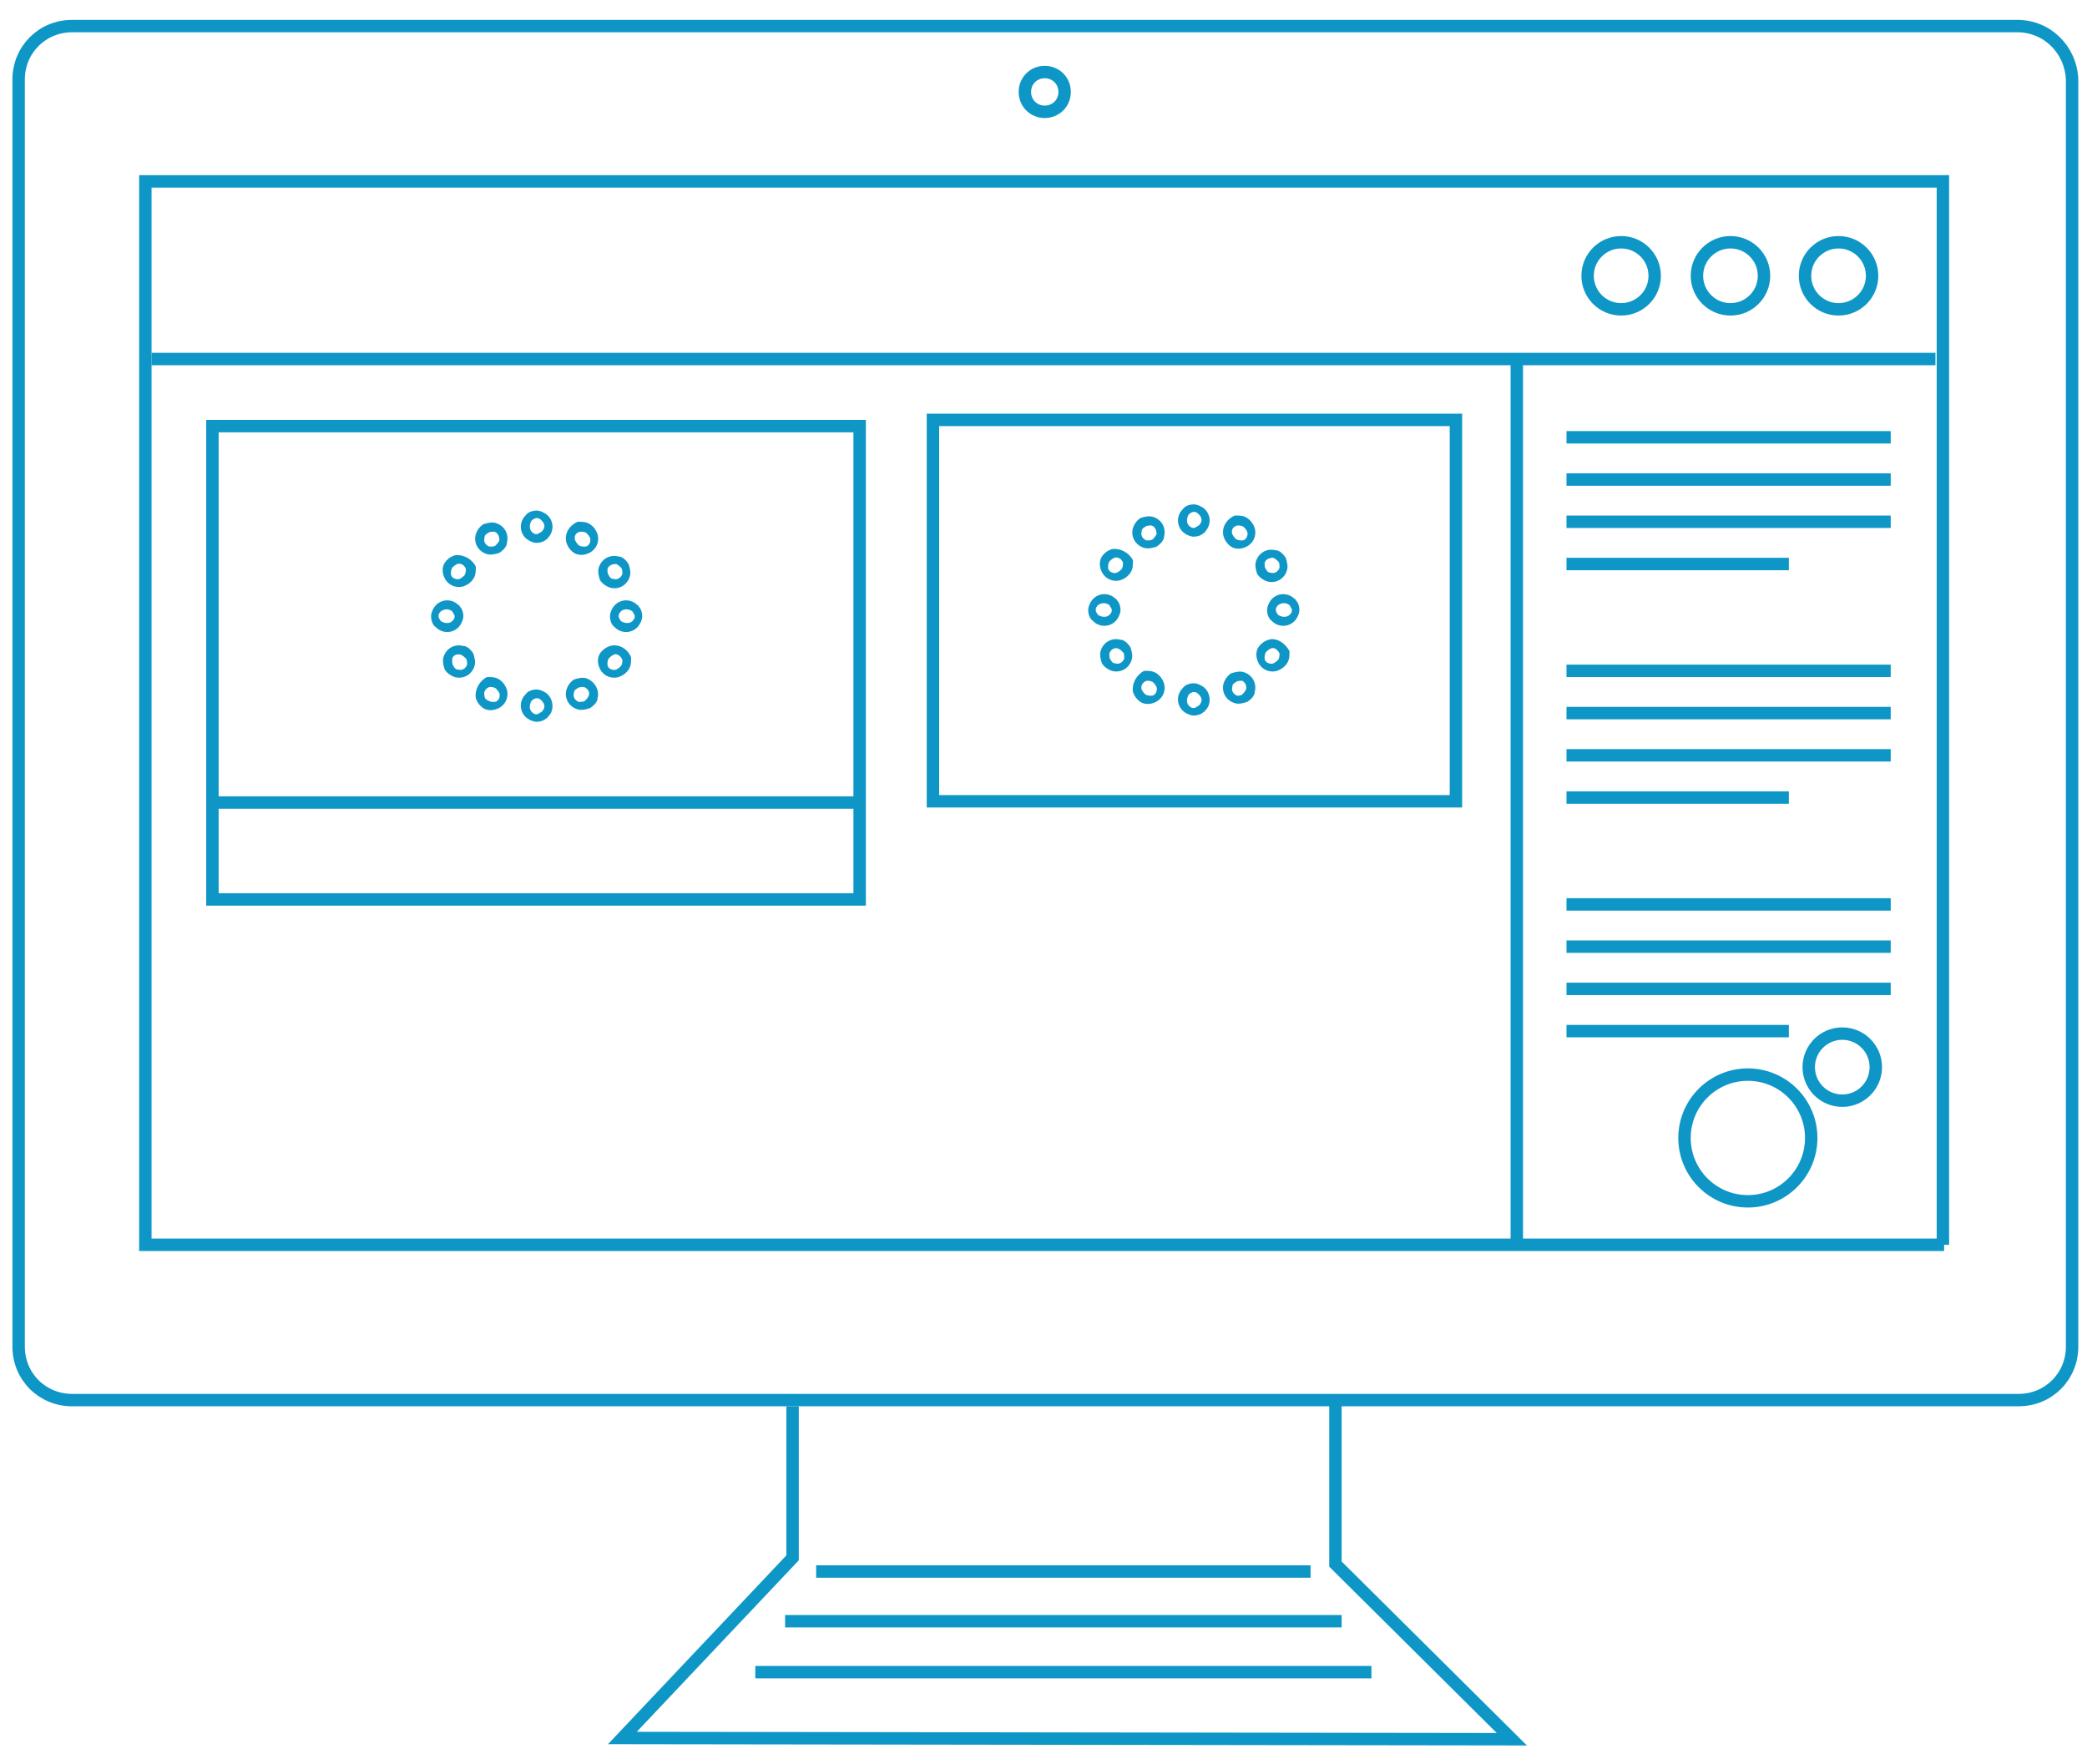 <?xml version="1.0" encoding="utf-8"?>
<!-- Generator: Adobe Illustrator 20.0.0, SVG Export Plug-In . SVG Version: 6.00 Build 0)  -->
<svg version="1.1" xmlns="http://www.w3.org/2000/svg" xmlns:xlink="http://www.w3.org/1999/xlink" x="0px" y="0px"
	 viewBox="0 0 168 142" style="enable-background:new 0 0 168 142;" xml:space="preserve">
<style type="text/css">
	.st0{display:none;}
	.st1{display:inline;}
	.st2{fill:none;stroke:#0E97C6;stroke-miterlimit:10;}
	.st3{fill:#0E97C6;}
	.st4{display:inline;fill:none;stroke:#0E97C6;stroke-miterlimit:10;}
</style>
<g id="レイヤー_1" class="st0">
	<g class="st1">
		<path class="st2" d="M123.3,6.5H42.9c-4.6,0-8.2,3.7-8.2,8.2v112.5c0,4.6,3.7,8.2,8.2,8.2h80.5c4.6,0,8.2-3.7,8.2-8.2V14.8
			C131.6,10.2,127.9,6.5,123.3,6.5z M84.1,130.4c-2,0-3.6-1.6-3.6-3.6c0-2,1.6-3.6,3.6-3.6c2,0,3.6,1.6,3.6,3.6
			C87.6,128.8,86,130.4,84.1,130.4z M121.9,118.1H44.3V19.2h77.6V118.1z"/>
	</g>
	<g class="st1">
		<path class="st3" d="M85.2,49.8c-0.5-0.5-1.3-0.8-2-0.8h0c-0.8,0-1.5,0.3-2,0.8c-1.1,1.1-1.1,3,0,4.1c0.5,0.5,1.3,0.8,2,0.8
			c0,0,0,0,0,0c0.7,0,1.3-0.2,1.9-0.7c0.1-0.1,0.1-0.1,0.2-0.2v0c0,0,0,0,0,0C86.3,52.7,86.3,50.9,85.2,49.8z M84.1,52.8L84.1,52.8
			c0,0-0.1,0.1-0.2,0.1c-0.2,0.2-0.5,0.3-0.8,0.3c0,0,0,0,0,0c-0.4,0-0.7-0.1-0.9-0.4c-0.5-0.5-0.5-1.4,0-1.9
			c0.3-0.3,0.6-0.4,0.9-0.4h0c0.4,0,0.7,0.1,0.9,0.4C84.6,51.4,84.6,52.2,84.1,52.8C84.1,52.7,84.1,52.7,84.1,52.8z"/>
		<path class="st3" d="M85.2,82c-0.5-0.5-1.3-0.8-2-0.8h0c-0.8,0-1.5,0.3-2,0.8c-1.1,1.1-1.1,3,0,4.1c0.5,0.5,1.3,0.8,2,0.8
			c0,0,0,0,0,0c0.7,0,1.3-0.2,1.9-0.7c0.1-0.1,0.1-0.1,0.2-0.2v0c0,0,0,0,0,0C86.3,84.9,86.3,83.1,85.2,82z M84.1,85L84.1,85
			c0,0-0.1,0.1-0.2,0.1c-0.2,0.2-0.5,0.3-0.8,0.3c0,0,0,0,0,0c-0.4,0-0.7-0.1-0.9-0.4c-0.5-0.5-0.5-1.4,0-1.9
			c0.3-0.3,0.6-0.4,0.9-0.4h0c0.4,0,0.7,0.1,0.9,0.4C84.6,83.6,84.6,84.4,84.1,85C84.1,84.9,84.1,84.9,84.1,85z"/>
		<path class="st3" d="M75.8,51.2c-0.7-0.2-1.5-0.1-2.2,0.3l0,0c-0.7,0.4-1.1,1-1.3,1.8c-0.4,1.5,0.5,3.1,2,3.5
			c0.7,0.2,1.5,0.1,2.2-0.3l0,0c0.6-0.3,1-0.9,1.3-1.5c0-0.1,0.1-0.2,0.1-0.2l0,0c0,0,0,0,0-0.1C78.3,53.2,77.4,51.6,75.8,51.2z
			 M76.4,54.3L76.4,54.3c0,0.1,0,0.1-0.1,0.2c-0.1,0.3-0.3,0.5-0.6,0.6l0,0c-0.3,0.2-0.7,0.2-1,0.1c-0.7-0.2-1.1-0.9-0.9-1.6
			c0.1-0.3,0.3-0.6,0.6-0.8l0,0c0.3-0.2,0.7-0.2,1-0.1C76.1,52.9,76.5,53.5,76.4,54.3C76.4,54.3,76.4,54.3,76.4,54.3z"/>
		<path class="st3" d="M91.9,79.1c-0.7-0.2-1.5-0.1-2.2,0.3l0,0c-0.7,0.4-1.1,1-1.3,1.8c-0.4,1.5,0.5,3.1,2,3.5
			c0.7,0.2,1.5,0.1,2.2-0.3l0,0c0.6-0.3,1-0.9,1.3-1.5c0-0.1,0.1-0.2,0.1-0.2l0,0c0,0,0,0,0-0.1C94.4,81,93.5,79.5,91.9,79.1z
			 M92.5,82.2L92.5,82.2c0,0.1,0,0.1-0.1,0.2c-0.1,0.3-0.3,0.5-0.6,0.6l0,0c-0.3,0.2-0.7,0.2-1,0.1c-0.7-0.2-1.1-0.9-0.9-1.6
			c0.1-0.3,0.3-0.6,0.6-0.8l0,0c0.3-0.2,0.7-0.2,1-0.1C92.2,80.7,92.6,81.4,92.5,82.2C92.5,82.1,92.5,82.2,92.5,82.2z"/>
		<path class="st3" d="M68.5,57.1c-0.7,0.2-1.4,0.7-1.8,1.3l0,0c-0.4,0.7-0.5,1.4-0.3,2.2c0.4,1.5,2,2.5,3.5,2
			c0.7-0.2,1.4-0.7,1.8-1.3l0,0c0.3-0.6,0.5-1.3,0.3-1.9c0-0.1,0-0.2-0.1-0.2l0,0c0,0,0,0,0,0C71.6,57.6,70,56.7,68.5,57.1z
			 M70.5,59.5L70.5,59.5c0,0.1,0,0.1,0,0.2c0,0.3,0,0.6-0.2,0.8l0,0c-0.2,0.3-0.5,0.5-0.8,0.6c-0.7,0.2-1.5-0.2-1.6-0.9
			c-0.1-0.3,0-0.7,0.1-1l0,0c0.2-0.3,0.5-0.5,0.8-0.6C69.5,58.4,70.2,58.8,70.5,59.5C70.5,59.5,70.5,59.5,70.5,59.5z"/>
		<path class="st3" d="M96.3,73.2c-0.7,0.2-1.4,0.7-1.8,1.3l0,0c-0.4,0.7-0.5,1.4-0.3,2.2c0.4,1.5,2,2.5,3.5,2
			c0.7-0.2,1.4-0.7,1.8-1.3c0,0,0,0,0,0c0.3-0.6,0.5-1.3,0.3-1.9c0-0.1,0-0.2-0.1-0.2l0,0c0,0,0,0,0,0
			C99.4,73.7,97.9,72.8,96.3,73.2z M98.4,75.6L98.4,75.6c0,0.1,0,0.1,0,0.2c0,0.3,0,0.6-0.2,0.8l0,0c-0.2,0.3-0.5,0.5-0.8,0.6
			c-0.7,0.2-1.5-0.2-1.6-0.9c-0.1-0.3,0-0.7,0.1-1l0,0c0.2-0.3,0.5-0.5,0.8-0.6C97.4,74.5,98.1,74.9,98.4,75.6
			C98.4,75.6,98.4,75.6,98.4,75.6z"/>
		<path class="st3" d="M65,65.9c-0.5,0.5-0.8,1.3-0.8,2v0c0,0.8,0.3,1.5,0.8,2c1.1,1.1,3,1.1,4.1,0c0.5-0.5,0.8-1.3,0.8-2v0
			c0-0.7-0.2-1.3-0.7-1.9c-0.1-0.1-0.1-0.1-0.2-0.2h0c0,0,0,0,0,0C67.9,64.7,66.1,64.8,65,65.9z M68,67L68,67c0,0,0.1,0.1,0.1,0.2
			c0.2,0.2,0.3,0.5,0.3,0.8v0c0,0.4-0.1,0.7-0.4,0.9c-0.5,0.5-1.4,0.5-1.9,0c-0.3-0.3-0.4-0.6-0.4-0.9v0c0-0.4,0.1-0.7,0.4-0.9
			C66.6,66.5,67.4,66.5,68,67C67.9,66.9,68,66.9,68,67z"/>
		<path class="st3" d="M97.2,65.9c-0.5,0.5-0.8,1.3-0.8,2v0c0,0.8,0.3,1.5,0.8,2c1.1,1.1,3,1.1,4.1,0c0.5-0.5,0.8-1.3,0.8-2v0
			c0-0.7-0.2-1.3-0.7-1.9c-0.1-0.1-0.1-0.1-0.2-0.2h0c0,0,0,0,0,0C100.1,64.7,98.3,64.8,97.2,65.9z M100.2,67L100.2,67
			c0,0,0.1,0.1,0.1,0.2c0.2,0.2,0.3,0.5,0.3,0.8v0c0,0.4-0.1,0.7-0.4,0.9c-0.5,0.5-1.4,0.5-1.9,0c-0.3-0.3-0.4-0.6-0.4-0.9v0
			c0-0.4,0.1-0.7,0.4-0.9C98.8,66.5,99.6,66.5,100.2,67C100.1,66.9,100.2,66.9,100.2,67z"/>
		<path class="st3" d="M66.4,75.2c-0.2,0.7-0.1,1.5,0.3,2.2l0,0c0.4,0.7,1,1.1,1.8,1.3c1.5,0.4,3.1-0.5,3.5-2
			c0.2-0.7,0.1-1.5-0.3-2.2c0,0,0,0,0,0c-0.3-0.6-0.9-1-1.5-1.3c-0.1,0-0.2-0.1-0.2-0.1l0,0c0,0,0,0-0.1,0
			C68.4,72.8,66.8,73.7,66.4,75.2z M69.6,74.7L69.6,74.7c0.1,0,0.1,0,0.2,0.1c0.3,0.1,0.5,0.3,0.6,0.6l0,0c0.2,0.3,0.2,0.7,0.1,1
			c-0.2,0.7-0.9,1.1-1.6,0.9c-0.3-0.1-0.6-0.3-0.8-0.6l0,0c-0.2-0.3-0.2-0.7-0.1-1C68.1,74.9,68.8,74.5,69.6,74.7
			C69.5,74.7,69.5,74.7,69.6,74.7z"/>
		<path class="st3" d="M94.3,59.1c-0.2,0.7-0.1,1.5,0.3,2.2l0,0c0.4,0.7,1,1.1,1.8,1.3c1.5,0.4,3.1-0.5,3.5-2
			c0.2-0.7,0.1-1.5-0.3-2.2l0,0c-0.3-0.6-0.9-1-1.5-1.3c-0.1,0-0.2-0.1-0.2-0.1h0c0,0,0,0-0.1,0C96.3,56.7,94.7,57.6,94.3,59.1z
			 M97.4,58.6L97.4,58.6c0.1,0,0.1,0,0.2,0.1c0.3,0.1,0.5,0.3,0.6,0.6l0,0c0.2,0.3,0.2,0.7,0.1,1c-0.2,0.7-0.9,1.1-1.6,0.9
			c-0.3-0.1-0.6-0.3-0.8-0.6l0,0c-0.2-0.3-0.2-0.7-0.1-1C96,58.8,96.7,58.4,97.4,58.6C97.4,58.6,97.4,58.6,97.4,58.6z"/>
		<path class="st3" d="M72.3,82.6c0.2,0.7,0.7,1.4,1.3,1.8l0,0c0.7,0.4,1.4,0.5,2.2,0.3c1.5-0.4,2.5-2,2-3.5
			c-0.2-0.7-0.7-1.4-1.3-1.8l0,0C76,79,75.3,78.9,74.6,79c-0.1,0-0.2,0-0.2,0.1l0,0c0,0,0,0,0,0C72.8,79.5,71.9,81.1,72.3,82.6z
			 M74.8,80.6L74.8,80.6c0.1,0,0.1,0,0.2,0c0.3,0,0.6,0,0.8,0.2l0,0c0.3,0.2,0.5,0.5,0.6,0.8c0.2,0.7-0.2,1.5-0.9,1.6
			c-0.3,0.1-0.7,0-1-0.1l0,0c-0.3-0.2-0.5-0.5-0.6-0.8C73.6,81.5,74,80.8,74.8,80.6C74.7,80.6,74.7,80.6,74.8,80.6z"/>
		<path class="st3" d="M88.4,54.7c0.2,0.7,0.7,1.4,1.3,1.8l0,0c0.7,0.4,1.4,0.5,2.2,0.3c1.5-0.4,2.5-2,2-3.5
			c-0.2-0.7-0.7-1.4-1.3-1.8l0,0c-0.6-0.3-1.3-0.5-1.9-0.3c-0.1,0-0.2,0-0.2,0.1l0,0c0,0,0,0,0,0C88.9,51.6,88,53.2,88.4,54.7z
			 M90.8,52.7L90.8,52.7c0.1,0,0.1,0,0.2,0c0.3,0,0.6,0,0.8,0.2l0,0c0.3,0.2,0.5,0.5,0.6,0.8c0.2,0.7-0.2,1.5-0.9,1.6
			c-0.3,0.1-0.7,0-1-0.1l0,0c-0.3-0.2-0.5-0.5-0.6-0.8C89.7,53.6,90.1,52.9,90.8,52.7C90.8,52.7,90.8,52.7,90.8,52.7z"/>
	</g>
	<circle class="st4" cx="110.7" cy="29.7" r="4.1"/>
	<circle class="st4" cx="110.8" cy="41.5" r="3.3"/>
	<path class="st4" d="M74.3,11h19c1.1,0,1.9,0.9,1.9,1.9c0,1.1-0.9,1.9-1.9,1.9h-19c-1.1,0-1.9-0.9-1.9-1.9
		C72.4,11.9,73.3,11,74.3,11z"/>
</g>
<g id="レイヤー_3" class="st0">
	<path class="st4" d="M110.7,6.8H58.4c-8.2,0-14.9,6.7-14.9,14.9v89.7c0,13.2,10.7,23.9,23.9,23.9h34.4c13.2,0,23.9-10.7,23.9-23.9
		V21.7C125.7,13.5,119,6.8,110.7,6.8z M84.6,127.6c-2,0-3.7-1.6-3.7-3.7c0-2,1.6-3.7,3.7-3.7c2,0,3.7,1.7,3.7,3.7
		C88.3,125.9,86.6,127.6,84.6,127.6z M75.1,12.4h19c1.1,0,1.9,0.9,1.9,1.9c0,1.1-0.9,1.9-1.9,1.9h-19c-1.1,0-1.9-0.9-1.9-1.9
		C73.2,13.3,74,12.4,75.1,12.4z M51.9,111.4V24.7h65.3v86.7c0,1-0.1,1.9-0.3,2.8H52.2C52,113.3,51.9,112.4,51.9,111.4z"/>
	<g class="st1">
		<path class="st3" d="M86.5,51.2c-0.5-0.5-1.2-0.8-2-0.8h0c-0.8,0-1.5,0.3-2,0.8c-1.1,1.1-1.1,2.9,0,4c0.5,0.5,1.2,0.8,2,0.8
			c0,0,0,0,0,0c0.7,0,1.3-0.2,1.8-0.7c0.1-0.1,0.1-0.1,0.2-0.2v0c0,0,0,0,0,0C87.6,54.1,87.6,52.3,86.5,51.2z M85.4,54.1L85.4,54.1
			c0,0-0.1,0.1-0.2,0.1c-0.2,0.2-0.5,0.3-0.8,0.3c0,0,0,0,0,0c-0.3,0-0.7-0.1-0.9-0.4c-0.5-0.5-0.5-1.3,0-1.8
			c0.2-0.2,0.6-0.4,0.9-0.4h0c0.3,0,0.7,0.1,0.9,0.4C85.9,52.8,85.9,53.5,85.4,54.1C85.4,54.1,85.4,54.1,85.4,54.1z"/>
		<path class="st3" d="M86.5,82.6c-0.5-0.5-1.2-0.8-2-0.8h0c-0.8,0-1.5,0.3-2,0.8c-1.1,1.1-1.1,2.9,0,4c0.5,0.5,1.2,0.8,2,0.8
			c0,0,0,0,0,0c0.7,0,1.3-0.2,1.8-0.7c0.1-0.1,0.1-0.1,0.2-0.2v0c0,0,0,0,0,0C87.6,85.4,87.6,83.7,86.5,82.6z M85.4,85.5L85.4,85.5
			c0,0-0.1,0.1-0.2,0.1c-0.2,0.2-0.5,0.3-0.8,0.3c0,0,0,0,0,0c-0.3,0-0.7-0.1-0.9-0.4c-0.5-0.5-0.5-1.3,0-1.8
			c0.2-0.2,0.6-0.4,0.9-0.4h0c0.3,0,0.7,0.1,0.9,0.4C85.9,84.1,85.9,84.9,85.4,85.5C85.4,85.4,85.4,85.5,85.4,85.5z"/>
		<path class="st3" d="M77.4,52.6c-0.7-0.2-1.5-0.1-2.1,0.3l0,0c-0.7,0.4-1.1,1-1.3,1.7c-0.4,1.5,0.5,3,2,3.4
			c0.7,0.2,1.5,0.1,2.1-0.3l0,0c0.6-0.3,1-0.9,1.2-1.5c0-0.1,0.1-0.2,0.1-0.2l0,0c0,0,0,0,0,0C79.7,54.5,78.8,53,77.4,52.6z
			 M77.9,55.6L77.9,55.6c0,0.1,0,0.1-0.1,0.2c-0.1,0.3-0.3,0.5-0.5,0.6c0,0,0,0,0,0c-0.3,0.2-0.7,0.2-1,0.1
			c-0.7-0.2-1.1-0.9-0.9-1.6c0.1-0.3,0.3-0.6,0.6-0.8l0,0c0.3-0.2,0.7-0.2,1-0.1C77.6,54.2,78,54.9,77.9,55.6
			C77.9,55.6,77.9,55.6,77.9,55.6z"/>
		<path class="st3" d="M93,79.7c-0.7-0.2-1.5-0.1-2.1,0.3l0,0c-0.7,0.4-1.1,1-1.3,1.7c-0.4,1.5,0.5,3,2,3.4c0.7,0.2,1.5,0.1,2.1-0.3
			l0,0c0.6-0.3,1-0.9,1.2-1.5c0-0.1,0.1-0.2,0.1-0.2v0c0,0,0,0,0,0C95.4,81.7,94.5,80.1,93,79.7z M93.6,82.8L93.6,82.8
			c0,0.1,0,0.1-0.1,0.2c-0.1,0.3-0.3,0.5-0.5,0.6c0,0,0,0,0,0c-0.3,0.2-0.7,0.2-1,0.1c-0.7-0.2-1.1-0.9-0.9-1.6
			c0.1-0.3,0.3-0.6,0.6-0.8l0,0c0.3-0.2,0.7-0.2,1-0.1C93.3,81.4,93.7,82,93.6,82.8C93.6,82.7,93.6,82.8,93.6,82.8z"/>
		<path class="st3" d="M70.2,58.3c-0.7,0.2-1.3,0.7-1.7,1.3l0,0c-0.4,0.7-0.5,1.4-0.3,2.1c0.4,1.5,1.9,2.4,3.4,2
			c0.7-0.2,1.3-0.7,1.7-1.3l0,0c0.3-0.6,0.4-1.2,0.3-1.9c0-0.1,0-0.2-0.1-0.2l0,0c0,0,0,0,0,0C73.2,58.8,71.6,57.9,70.2,58.3z
			 M72.2,60.7L72.2,60.7c0,0.1,0,0.1,0,0.2c0,0.3,0,0.5-0.2,0.8l0,0c-0.2,0.3-0.5,0.5-0.8,0.6c-0.7,0.2-1.4-0.2-1.6-0.9
			c-0.1-0.3,0-0.7,0.1-1l0,0c0.2-0.3,0.5-0.5,0.8-0.6C71.2,59.6,71.9,60,72.2,60.7C72.1,60.6,72.1,60.7,72.2,60.7z"/>
		<path class="st3" d="M97.3,74c-0.7,0.2-1.3,0.7-1.7,1.3l0,0c-0.4,0.7-0.5,1.4-0.3,2.1c0.4,1.5,1.9,2.4,3.4,2
			c0.7-0.2,1.3-0.7,1.7-1.3l0,0c0.3-0.6,0.4-1.2,0.3-1.9c0-0.1,0-0.2-0.1-0.2l0,0c0,0,0,0,0,0C100.3,74.5,98.8,73.6,97.3,74z
			 M99.3,76.4L99.3,76.4c0,0.1,0,0.1,0,0.2c0,0.3,0,0.5-0.2,0.8l0,0c-0.2,0.3-0.5,0.5-0.8,0.6c-0.7,0.2-1.4-0.2-1.6-0.9
			c-0.1-0.3,0-0.7,0.1-1l0,0c0.2-0.3,0.5-0.5,0.8-0.6C98.4,75.3,99.1,75.7,99.3,76.4C99.3,76.3,99.3,76.4,99.3,76.4z"/>
		<path class="st3" d="M66.8,66.9c-0.5,0.5-0.8,1.2-0.8,2v0c0,0.8,0.3,1.5,0.8,2c1.1,1.1,2.9,1.1,4,0c0.5-0.5,0.8-1.2,0.8-2v0
			c0-0.7-0.2-1.3-0.7-1.8c-0.1-0.1-0.1-0.1-0.2-0.2h0c0,0,0,0,0,0C69.6,65.8,67.9,65.8,66.8,66.9z M69.7,68L69.7,68
			c0,0,0.1,0.1,0.1,0.2c0.2,0.2,0.3,0.5,0.3,0.8v0c0,0.3-0.1,0.7-0.4,0.9c-0.5,0.5-1.3,0.5-1.8,0c-0.2-0.2-0.4-0.6-0.4-0.9v0
			c0-0.3,0.1-0.7,0.4-0.9C68.4,67.5,69.1,67.5,69.7,68C69.7,67.9,69.7,67.9,69.7,68z"/>
		<path class="st3" d="M98.2,66.9c-0.5,0.5-0.8,1.2-0.8,2v0c0,0.8,0.3,1.5,0.8,2c1.1,1.1,2.9,1.1,4,0c0.5-0.5,0.8-1.2,0.8-2v0
			c0-0.7-0.2-1.3-0.7-1.8c-0.1-0.1-0.1-0.1-0.2-0.2h0c0,0,0,0,0,0C101,65.8,99.3,65.8,98.2,66.9z M101.1,68L101.1,68
			c0,0,0.1,0.1,0.1,0.2c0.2,0.2,0.3,0.5,0.3,0.8v0c0,0.3-0.1,0.7-0.4,0.9c-0.5,0.5-1.3,0.5-1.8,0c-0.2-0.2-0.4-0.6-0.4-0.9v0
			c0-0.3,0.1-0.7,0.4-0.9C99.7,67.5,100.5,67.5,101.1,68C101,67.9,101.1,67.9,101.1,68z"/>
		<path class="st3" d="M68.2,76c-0.2,0.7-0.1,1.5,0.3,2.1l0,0c0.4,0.7,1,1.1,1.7,1.3c1.5,0.4,3-0.5,3.4-2c0.2-0.7,0.1-1.5-0.3-2.1
			l0,0c-0.3-0.6-0.9-1-1.5-1.2c-0.1,0-0.2-0.1-0.2-0.1l0,0c0,0,0,0,0,0C70.1,73.6,68.6,74.5,68.2,76z M71.2,75.5L71.2,75.5
			c0.1,0,0.1,0,0.2,0.1c0.3,0.1,0.5,0.3,0.6,0.5l0,0c0.2,0.3,0.2,0.7,0.1,1c-0.2,0.7-0.9,1.1-1.6,0.9c-0.3-0.1-0.6-0.3-0.8-0.6l0,0
			c-0.2-0.3-0.2-0.7-0.1-1C69.8,75.7,70.5,75.3,71.2,75.5C71.2,75.5,71.2,75.5,71.2,75.5z"/>
		<path class="st3" d="M95.3,60.3c-0.2,0.7-0.1,1.5,0.3,2.1l0,0c0.4,0.7,1,1.1,1.7,1.3c1.5,0.4,3-0.5,3.4-2c0.2-0.7,0.1-1.5-0.3-2.1
			c0,0,0,0,0,0c-0.3-0.6-0.9-1-1.5-1.2c-0.1,0-0.2-0.1-0.2-0.1h0c0,0,0,0,0,0C97.3,57.9,95.7,58.8,95.3,60.3z M98.4,59.8L98.4,59.8
			c0.1,0,0.1,0,0.2,0.1c0.3,0.1,0.5,0.3,0.6,0.5l0,0c0.2,0.3,0.2,0.7,0.1,1c-0.2,0.7-0.9,1.1-1.6,0.9c-0.3-0.1-0.6-0.3-0.8-0.6l0,0
			c-0.2-0.3-0.2-0.7-0.1-1C97,60,97.6,59.6,98.4,59.8C98.3,59.8,98.4,59.8,98.4,59.8z"/>
		<path class="st3" d="M73.9,83.2c0.2,0.7,0.7,1.3,1.3,1.7l0,0c0.7,0.4,1.4,0.5,2.1,0.3c1.5-0.4,2.4-1.9,2-3.4
			C79.2,81,78.7,80.4,78,80l0,0c-0.6-0.3-1.2-0.4-1.9-0.3c-0.1,0-0.2,0-0.2,0.1l0,0c0,0,0,0,0,0C74.4,80.2,73.5,81.7,73.9,83.2z
			 M76.3,81.2L76.3,81.2c0.1,0,0.1,0,0.2,0c0.3,0,0.5,0,0.8,0.2l0,0c0.3,0.2,0.5,0.5,0.6,0.8c0.2,0.7-0.2,1.4-0.9,1.6
			c-0.3,0.1-0.7,0-1-0.1l0,0c-0.3-0.2-0.5-0.5-0.6-0.8C75.2,82.1,75.6,81.5,76.3,81.2C76.2,81.2,76.3,81.2,76.3,81.2z"/>
		<path class="st3" d="M89.6,56c0.2,0.7,0.7,1.3,1.3,1.7l0,0c0.7,0.4,1.4,0.5,2.1,0.3c1.5-0.4,2.4-1.9,2-3.4
			c-0.2-0.7-0.7-1.3-1.3-1.7l0,0c-0.6-0.3-1.2-0.4-1.9-0.3c-0.1,0-0.2,0-0.2,0.1l0,0c0,0,0,0,0,0C90.1,53,89.2,54.5,89.6,56z M92,54
			L92,54c0.1,0,0.1,0,0.2,0c0.3,0,0.5,0,0.8,0.2l0,0c0.3,0.2,0.5,0.5,0.6,0.8c0.2,0.7-0.2,1.4-0.9,1.6c-0.3,0.1-0.7,0-1-0.1l0,0
			c-0.3-0.2-0.5-0.5-0.6-0.8C90.9,55,91.2,54.3,92,54C91.9,54.1,91.9,54.1,92,54z"/>
	</g>
	<circle class="st4" cx="77.5" cy="104.4" r="4.1"/>
	<circle class="st4" cx="107.4" cy="33.3" r="3.3"/>
	<circle class="st4" cx="107.6" cy="42" r="2.9"/>
	<circle class="st4" cx="64.4" cy="104.4" r="4.1"/>
</g>
<g id="レイヤー_2">
	<g>
		<rect x="17.1" y="34.3" class="st2" width="52.1" height="38.1"/>
		<g>
			<polyline class="st2" points="63.8,113.2 63.8,125.4 50.1,139.9 121.7,140 107.5,125.9 107.5,112.7 			"/>
			<path class="st2" d="M162.4,2.1H5.8C3.4,2.1,1.5,4,1.5,6.4v102c0,2.4,1.9,4.3,4.3,4.3h156.7c2.4,0,4.3-1.9,4.3-4.3V6.4
				C166.7,4,164.8,2.1,162.4,2.1z M84.1,5.8c0.9,0,1.6,0.7,1.6,1.6C85.7,8.3,85,9,84.1,9c-0.9,0-1.6-0.7-1.6-1.6
				C82.5,6.5,83.2,5.8,84.1,5.8z M156.5,100.2H11.7V14.6h144.7V100.2z"/>
			<g>
				<path class="st3" d="M97,41c-0.2-0.2-0.6-0.4-0.9-0.4h0c-0.3,0-0.7,0.1-0.9,0.4c-0.5,0.5-0.5,1.3,0,1.8c0.2,0.2,0.6,0.4,0.9,0.4
					h0c0.3,0,0.6-0.1,0.8-0.3c0,0,0.1,0,0.1-0.1v0c0,0,0,0,0,0C97.5,42.3,97.5,41.5,97,41z M96.5,42.3L96.5,42.3
					C96.5,42.3,96.5,42.4,96.5,42.3c-0.2,0.1-0.3,0.2-0.4,0.2h0c-0.2,0-0.3-0.1-0.4-0.2c-0.2-0.2-0.2-0.6,0-0.9
					c0.1-0.1,0.3-0.2,0.4-0.2h0c0.2,0,0.3,0.1,0.4,0.2C96.8,41.7,96.8,42,96.5,42.3C96.6,42.3,96.6,42.3,96.5,42.3z"/>
				<path class="st3" d="M97,55.4c-0.2-0.2-0.6-0.4-0.9-0.4h0c-0.3,0-0.7,0.1-0.9,0.4c-0.5,0.5-0.5,1.3,0,1.8
					c0.2,0.2,0.6,0.4,0.9,0.4h0c0.3,0,0.6-0.1,0.8-0.3c0,0,0.1,0,0.1-0.1v0c0,0,0,0,0,0C97.5,56.8,97.5,55.9,97,55.4z M96.5,56.8
					L96.5,56.8C96.5,56.8,96.5,56.8,96.5,56.8c-0.2,0.1-0.3,0.2-0.4,0.2h0c-0.2,0-0.3-0.1-0.4-0.2c-0.2-0.2-0.2-0.6,0-0.9
					c0.1-0.1,0.3-0.2,0.4-0.2h0c0.2,0,0.3,0.1,0.4,0.2C96.8,56.2,96.8,56.5,96.5,56.8C96.6,56.8,96.6,56.8,96.5,56.8z"/>
				<path class="st3" d="M92.8,41.6c-0.3-0.1-0.7,0-1,0.1l0,0c-0.3,0.2-0.5,0.5-0.6,0.8c-0.2,0.7,0.2,1.4,0.9,1.6
					c0.3,0.1,0.7,0,1-0.1l0,0c0.3-0.2,0.5-0.4,0.6-0.7c0,0,0-0.1,0-0.1v0c0,0,0,0,0,0C93.9,42.5,93.5,41.8,92.8,41.6z M93.1,43
					L93.1,43C93.1,43,93.1,43.1,93.1,43c-0.1,0.2-0.2,0.3-0.3,0.4l0,0c-0.1,0.1-0.3,0.1-0.5,0.1c-0.3-0.1-0.5-0.4-0.4-0.7
					c0-0.2,0.1-0.3,0.3-0.4h0c0.1-0.1,0.3-0.1,0.5-0.1C93,42.4,93.1,42.7,93.1,43C93.1,43,93.1,43,93.1,43z"/>
				<path class="st3" d="M100.1,54.1c-0.3-0.1-0.7,0-1,0.1l0,0c-0.3,0.2-0.5,0.5-0.6,0.8c-0.2,0.7,0.2,1.4,0.9,1.6
					c0.3,0.1,0.7,0,1-0.1l0,0c0.3-0.2,0.5-0.4,0.6-0.7c0,0,0-0.1,0-0.1v0c0,0,0,0,0,0C101.2,55,100.8,54.3,100.1,54.1z M100.3,55.5
					L100.3,55.5C100.3,55.6,100.3,55.6,100.3,55.5c-0.1,0.2-0.2,0.3-0.3,0.4l0,0C99.9,56,99.7,56,99.6,56c-0.3-0.1-0.5-0.4-0.4-0.7
					c0-0.2,0.1-0.3,0.3-0.4h0c0.1-0.1,0.3-0.1,0.5-0.1C100.2,54.9,100.4,55.2,100.3,55.5C100.3,55.5,100.3,55.5,100.3,55.5z"/>
				<path class="st3" d="M89.5,44.2c-0.3,0.1-0.6,0.3-0.8,0.6v0c-0.2,0.3-0.2,0.7-0.1,1c0.2,0.7,0.9,1.1,1.6,0.9
					c0.3-0.1,0.6-0.3,0.8-0.6l0,0c0.2-0.3,0.2-0.6,0.2-0.9c0,0,0-0.1,0-0.1l0,0c0,0,0,0,0,0C90.9,44.5,90.2,44.1,89.5,44.2z
					 M90.4,45.3L90.4,45.3C90.4,45.4,90.4,45.4,90.4,45.3c0,0.2,0,0.3-0.1,0.5l0,0c-0.1,0.1-0.2,0.2-0.4,0.3
					c-0.3,0.1-0.7-0.1-0.7-0.4c0-0.2,0-0.3,0.1-0.5v0c0.1-0.1,0.2-0.2,0.4-0.3C90,44.8,90.3,45,90.4,45.3
					C90.4,45.3,90.4,45.3,90.4,45.3z"/>
				<path class="st3" d="M102.1,51.5c-0.3,0.1-0.6,0.3-0.8,0.6l0,0c-0.2,0.3-0.2,0.7-0.1,1c0.2,0.7,0.9,1.1,1.6,0.9
					c0.3-0.1,0.6-0.3,0.8-0.6l0,0c0.2-0.3,0.2-0.6,0.2-0.9c0,0,0-0.1,0-0.1h0c0,0,0,0,0,0C103.4,51.7,102.7,51.3,102.1,51.5z
					 M103,52.6L103,52.6C103,52.6,103,52.6,103,52.6c0,0.2,0,0.3-0.1,0.5l0,0c-0.1,0.1-0.2,0.2-0.4,0.3c-0.3,0.1-0.7-0.1-0.7-0.4
					c0-0.2,0-0.3,0.1-0.5l0,0c0.1-0.1,0.2-0.2,0.4-0.3C102.5,52.1,102.8,52.2,103,52.6C103,52.6,103,52.6,103,52.6z"/>
				<path class="st3" d="M88,48.2c-0.2,0.2-0.4,0.6-0.4,0.9v0c0,0.3,0.1,0.7,0.4,0.9c0.5,0.5,1.3,0.5,1.8,0c0.2-0.2,0.4-0.6,0.4-0.9
					v0c0-0.3-0.1-0.6-0.3-0.8c0,0,0-0.1-0.1-0.1h0c0,0,0,0,0,0C89.3,47.7,88.5,47.7,88,48.2z M89.3,48.7L89.3,48.7
					C89.3,48.7,89.4,48.7,89.3,48.7c0.1,0.2,0.2,0.3,0.2,0.4v0c0,0.2-0.1,0.3-0.2,0.4c-0.2,0.2-0.6,0.2-0.9,0
					c-0.1-0.1-0.2-0.3-0.2-0.4v0c0-0.2,0.1-0.3,0.2-0.4C88.7,48.5,89,48.5,89.3,48.7C89.3,48.7,89.3,48.7,89.3,48.7z"/>
				<path class="st3" d="M102.4,48.2c-0.2,0.2-0.4,0.6-0.4,0.9v0c0,0.3,0.1,0.7,0.4,0.9c0.5,0.5,1.3,0.5,1.8,0
					c0.2-0.2,0.4-0.6,0.4-0.9v0c0-0.3-0.1-0.6-0.3-0.8c0,0,0-0.1-0.1-0.1h0c0,0,0,0,0,0C103.7,47.7,102.9,47.7,102.4,48.2z
					 M103.8,48.7L103.8,48.7C103.8,48.7,103.8,48.7,103.8,48.7c0.1,0.2,0.2,0.3,0.2,0.4v0c0,0.2-0.1,0.3-0.2,0.4
					c-0.2,0.2-0.6,0.2-0.9,0c-0.1-0.1-0.2-0.3-0.2-0.4v0c0-0.2,0.1-0.3,0.2-0.4C103.2,48.5,103.5,48.5,103.8,48.7
					C103.8,48.7,103.8,48.7,103.8,48.7z"/>
				<path class="st3" d="M88.6,52.4c-0.1,0.3,0,0.7,0.1,1l0,0c0.2,0.3,0.5,0.5,0.8,0.6c0.7,0.2,1.4-0.2,1.6-0.9c0.1-0.3,0-0.7-0.1-1
					l0,0c-0.2-0.3-0.4-0.5-0.7-0.6c0,0-0.1,0-0.1,0l0,0c0,0,0,0,0,0C89.5,51.3,88.8,51.7,88.6,52.4z M90,52.2L90,52.2
					C90,52.2,90.1,52.2,90,52.2c0.2,0.1,0.3,0.2,0.4,0.3l0,0c0.1,0.1,0.1,0.3,0.1,0.5c-0.1,0.3-0.4,0.5-0.7,0.4
					c-0.2,0-0.3-0.1-0.4-0.3v0c-0.1-0.1-0.1-0.3-0.1-0.5C89.4,52.3,89.7,52.1,90,52.2C90,52.2,90,52.2,90,52.2z"/>
				<path class="st3" d="M101.1,45.2c-0.1,0.3,0,0.7,0.1,1v0c0.2,0.3,0.5,0.5,0.8,0.6c0.7,0.2,1.4-0.2,1.6-0.9c0.1-0.3,0-0.7-0.1-1
					c0,0,0,0,0,0c-0.2-0.3-0.4-0.5-0.7-0.6c0,0-0.1,0-0.1,0l0,0c0,0,0,0,0,0C102,44.1,101.3,44.5,101.1,45.2z M102.5,44.9
					L102.5,44.9C102.6,44.9,102.6,44.9,102.5,44.9c0.2,0.1,0.3,0.2,0.4,0.3v0c0.1,0.1,0.1,0.3,0.1,0.5c-0.1,0.3-0.4,0.5-0.7,0.4
					c-0.2,0-0.3-0.1-0.4-0.3l0,0c-0.1-0.1-0.1-0.3-0.1-0.5C101.9,45,102.2,44.9,102.5,44.9C102.5,44.9,102.5,44.9,102.5,44.9z"/>
				<path class="st3" d="M91.2,55.7c0.1,0.3,0.3,0.6,0.6,0.8l0,0c0.3,0.2,0.7,0.2,1,0.1c0.7-0.2,1.1-0.9,0.9-1.6
					c-0.1-0.3-0.3-0.6-0.6-0.8l0,0c-0.3-0.2-0.6-0.2-0.9-0.2c0,0-0.1,0-0.1,0l0,0c0,0,0,0,0,0C91.5,54.3,91.1,55,91.2,55.7z
					 M92.3,54.8L92.3,54.8C92.4,54.8,92.4,54.8,92.3,54.8c0.2,0,0.3,0,0.5,0.1l0,0c0.1,0.1,0.2,0.2,0.3,0.4c0.1,0.3-0.1,0.7-0.4,0.7
					c-0.2,0-0.3,0-0.5-0.1l0,0c-0.1-0.1-0.2-0.2-0.3-0.4C91.8,55.2,92,54.9,92.3,54.8C92.3,54.8,92.3,54.8,92.3,54.8z"/>
				<path class="st3" d="M98.5,43.2c0.1,0.3,0.3,0.6,0.6,0.8l0,0c0.3,0.2,0.7,0.2,1,0.1c0.7-0.2,1.1-0.9,0.9-1.6
					c-0.1-0.3-0.3-0.6-0.6-0.8l0,0c-0.3-0.2-0.6-0.2-0.9-0.2c0,0-0.1,0-0.1,0v0c0,0,0,0,0,0C98.7,41.8,98.3,42.5,98.5,43.2z
					 M99.6,42.3L99.6,42.3C99.6,42.3,99.6,42.3,99.6,42.3c0.2,0,0.3,0,0.5,0.1l0,0c0.1,0.1,0.2,0.2,0.3,0.4c0.1,0.3-0.1,0.7-0.4,0.7
					c-0.2,0-0.3,0-0.5-0.1l0,0c-0.1-0.1-0.2-0.2-0.3-0.4C99.1,42.7,99.2,42.4,99.6,42.3C99.6,42.3,99.6,42.3,99.6,42.3z"/>
			</g>
			<line class="st2" x1="12.2" y1="28.9" x2="155.8" y2="28.9"/>
			<rect x="75.1" y="33.8" class="st2" width="42.1" height="30.7"/>
			<g>
				<path class="st3" d="M44.1,41.5c-0.2-0.2-0.6-0.4-0.9-0.4h0c-0.3,0-0.7,0.1-0.9,0.4c-0.5,0.5-0.5,1.3,0,1.8
					c0.2,0.2,0.6,0.4,0.9,0.4h0c0.3,0,0.6-0.1,0.8-0.3c0,0,0.1,0,0.1-0.1v0c0,0,0,0,0,0C44.6,42.8,44.6,42,44.1,41.5z M43.6,42.8
					L43.6,42.8C43.6,42.8,43.6,42.9,43.6,42.8c-0.2,0.1-0.3,0.2-0.4,0.2h0c-0.2,0-0.3-0.1-0.4-0.2c-0.2-0.2-0.2-0.6,0-0.9
					c0.1-0.1,0.3-0.2,0.4-0.2h0c0.2,0,0.3,0.1,0.4,0.2C43.9,42.2,43.9,42.5,43.6,42.8C43.7,42.8,43.6,42.8,43.6,42.8z"/>
				<path class="st3" d="M44.1,55.9c-0.2-0.2-0.6-0.4-0.9-0.4h0c-0.3,0-0.7,0.1-0.9,0.4c-0.5,0.5-0.5,1.3,0,1.8
					c0.2,0.2,0.6,0.4,0.9,0.4h0c0.3,0,0.6-0.1,0.8-0.3c0,0,0.1,0,0.1-0.1v0c0,0,0,0,0,0C44.6,57.3,44.6,56.4,44.1,55.9z M43.6,57.3
					L43.6,57.3C43.6,57.3,43.6,57.3,43.6,57.3c-0.2,0.1-0.3,0.2-0.4,0.2h0c-0.2,0-0.3-0.1-0.4-0.2c-0.2-0.2-0.2-0.6,0-0.9
					c0.1-0.1,0.3-0.2,0.4-0.2h0c0.2,0,0.3,0.1,0.4,0.2C43.9,56.7,43.9,57,43.6,57.3C43.7,57.3,43.6,57.3,43.6,57.3z"/>
				<path class="st3" d="M39.9,42.1c-0.3-0.1-0.7,0-1,0.1l0,0c-0.3,0.2-0.5,0.5-0.6,0.8c-0.2,0.7,0.2,1.4,0.9,1.6
					c0.3,0.1,0.7,0,1-0.1l0,0c0.3-0.2,0.5-0.4,0.6-0.7c0,0,0-0.1,0-0.1v0c0,0,0,0,0,0C41,43,40.6,42.3,39.9,42.1z M40.2,43.5
					L40.2,43.5C40.2,43.5,40.2,43.6,40.2,43.5c-0.1,0.2-0.2,0.3-0.3,0.4l0,0c-0.1,0.1-0.3,0.1-0.5,0.1c-0.3-0.1-0.5-0.4-0.4-0.7
					c0-0.2,0.1-0.3,0.3-0.4h0c0.1-0.1,0.3-0.1,0.5-0.1C40.1,42.9,40.2,43.2,40.2,43.5C40.2,43.5,40.2,43.5,40.2,43.5z"/>
				<path class="st3" d="M47.2,54.6c-0.3-0.1-0.7,0-1,0.1l0,0c-0.3,0.2-0.5,0.5-0.6,0.8c-0.2,0.7,0.2,1.4,0.9,1.6
					c0.3,0.1,0.7,0,1-0.1l0,0c0.3-0.2,0.5-0.4,0.6-0.7c0,0,0-0.1,0-0.1v0c0,0,0,0,0,0C48.3,55.5,47.8,54.8,47.2,54.6z M47.4,56
					L47.4,56C47.4,56.1,47.4,56.1,47.4,56c-0.1,0.2-0.2,0.3-0.3,0.4l0,0c-0.1,0.1-0.3,0.1-0.5,0.1c-0.3-0.1-0.5-0.4-0.4-0.7
					c0-0.2,0.1-0.3,0.3-0.4h0c0.1-0.1,0.3-0.1,0.5-0.1C47.3,55.4,47.5,55.7,47.4,56C47.4,56,47.4,56,47.4,56z"/>
				<path class="st3" d="M36.6,44.7c-0.3,0.1-0.6,0.3-0.8,0.6l0,0c-0.2,0.3-0.2,0.7-0.1,1c0.2,0.7,0.9,1.1,1.6,0.9
					c0.3-0.1,0.6-0.3,0.8-0.6l0,0c0.2-0.3,0.2-0.6,0.2-0.9c0,0,0-0.1,0-0.1v0c0,0,0,0,0,0C38,45,37.3,44.6,36.6,44.7z M37.5,45.8
					L37.5,45.8C37.5,45.9,37.5,45.9,37.5,45.8c0,0.2,0,0.3-0.1,0.5l0,0c-0.1,0.1-0.2,0.2-0.4,0.3c-0.3,0.1-0.7-0.1-0.7-0.4
					c0-0.2,0-0.3,0.1-0.5l0,0c0.1-0.1,0.2-0.2,0.4-0.3C37.1,45.3,37.4,45.5,37.5,45.8C37.5,45.8,37.5,45.8,37.5,45.8z"/>
				<path class="st3" d="M49.1,52c-0.3,0.1-0.6,0.3-0.8,0.6l0,0c-0.2,0.3-0.2,0.7-0.1,1c0.2,0.7,0.9,1.1,1.6,0.9
					c0.3-0.1,0.6-0.3,0.8-0.6l0,0c0.2-0.3,0.2-0.6,0.2-0.9c0,0,0-0.1,0-0.1h0c0,0,0,0,0,0C50.5,52.2,49.8,51.8,49.1,52z M50.1,53.1
					L50.1,53.1C50.1,53.1,50.1,53.1,50.1,53.1c0,0.2,0,0.3-0.1,0.5l0,0c-0.1,0.1-0.2,0.2-0.4,0.3c-0.3,0.1-0.7-0.1-0.7-0.4
					c0-0.2,0-0.3,0.1-0.5l0,0c0.1-0.1,0.2-0.2,0.4-0.3C49.6,52.6,49.9,52.7,50.1,53.1C50,53.1,50.1,53.1,50.1,53.1z"/>
				<path class="st3" d="M35.1,48.7c-0.2,0.2-0.4,0.6-0.4,0.9v0c0,0.3,0.1,0.7,0.4,0.9c0.5,0.5,1.3,0.5,1.8,0
					c0.2-0.2,0.4-0.6,0.4-0.9v0c0-0.3-0.1-0.6-0.3-0.8c0,0,0-0.1-0.1-0.1h0c0,0,0,0,0,0C36.4,48.2,35.6,48.2,35.1,48.7z M36.4,49.2
					L36.4,49.2C36.4,49.2,36.4,49.2,36.4,49.2c0.1,0.2,0.2,0.3,0.2,0.4v0c0,0.2-0.1,0.3-0.2,0.4c-0.2,0.2-0.6,0.2-0.9,0
					c-0.1-0.1-0.2-0.3-0.2-0.4v0c0-0.2,0.1-0.3,0.2-0.4C35.8,49,36.1,49,36.4,49.2C36.4,49.2,36.4,49.2,36.4,49.2z"/>
				<path class="st3" d="M49.5,48.7c-0.2,0.2-0.4,0.6-0.4,0.9v0c0,0.3,0.1,0.7,0.4,0.9c0.5,0.5,1.3,0.5,1.8,0
					c0.2-0.2,0.4-0.6,0.4-0.9v0c0-0.3-0.1-0.6-0.3-0.8c0,0,0-0.1-0.1-0.1h0c0,0,0,0,0,0C50.8,48.2,50,48.2,49.5,48.7z M50.9,49.2
					L50.9,49.2C50.9,49.2,50.9,49.2,50.9,49.2c0.1,0.2,0.2,0.3,0.2,0.4v0c0,0.2-0.1,0.3-0.2,0.4c-0.2,0.2-0.6,0.2-0.9,0
					c-0.1-0.1-0.2-0.3-0.2-0.4v0c0-0.2,0.1-0.3,0.2-0.4C50.2,49,50.6,49,50.9,49.2C50.8,49.2,50.9,49.2,50.9,49.2z"/>
				<path class="st3" d="M35.7,52.9c-0.1,0.3,0,0.7,0.1,1l0,0c0.2,0.3,0.5,0.5,0.8,0.6c0.7,0.2,1.4-0.2,1.6-0.9c0.1-0.3,0-0.7-0.1-1
					l0,0c-0.2-0.3-0.4-0.5-0.7-0.6c0,0-0.1,0-0.1,0l0,0c0,0,0,0,0,0C36.6,51.8,35.9,52.2,35.7,52.9z M37.1,52.7L37.1,52.7
					C37.1,52.7,37.2,52.7,37.1,52.7c0.2,0.1,0.3,0.2,0.4,0.3l0,0c0.1,0.1,0.1,0.3,0.1,0.5c-0.1,0.3-0.4,0.5-0.7,0.4
					c-0.2,0-0.3-0.1-0.4-0.3l0,0c-0.1-0.1-0.1-0.3-0.1-0.5C36.4,52.8,36.7,52.6,37.1,52.7C37.1,52.7,37.1,52.7,37.1,52.7z"/>
				<path class="st3" d="M48.2,45.7c-0.1,0.3,0,0.7,0.1,1l0,0c0.2,0.3,0.5,0.5,0.8,0.6c0.7,0.2,1.4-0.2,1.6-0.9c0.1-0.3,0-0.7-0.1-1
					l0,0c-0.2-0.3-0.4-0.5-0.7-0.6c0,0-0.1,0-0.1,0l0,0c0,0,0,0,0,0C49.1,44.6,48.4,45,48.2,45.7z M49.6,45.4L49.6,45.4
					C49.7,45.4,49.7,45.4,49.6,45.4c0.2,0.1,0.3,0.2,0.4,0.3l0,0c0.1,0.1,0.1,0.3,0.1,0.5c-0.1,0.3-0.4,0.5-0.7,0.4
					c-0.2,0-0.3-0.1-0.4-0.3l0,0c-0.1-0.1-0.1-0.3-0.1-0.5C49,45.5,49.3,45.4,49.6,45.4C49.6,45.4,49.6,45.4,49.6,45.4z"/>
				<path class="st3" d="M38.3,56.2c0.1,0.3,0.3,0.6,0.6,0.8l0,0c0.3,0.2,0.7,0.2,1,0.1c0.7-0.2,1.1-0.9,0.9-1.6
					c-0.1-0.3-0.3-0.6-0.6-0.8l0,0c-0.3-0.2-0.6-0.2-0.9-0.2c0,0-0.1,0-0.1,0l0,0c0,0,0,0,0,0C38.6,54.8,38.2,55.5,38.3,56.2z
					 M39.4,55.3L39.4,55.3C39.5,55.3,39.5,55.3,39.4,55.3c0.2,0,0.3,0,0.5,0.1l0,0c0.1,0.1,0.2,0.2,0.3,0.4c0.1,0.3-0.1,0.7-0.4,0.7
					c-0.2,0-0.3,0-0.5-0.1h0C39.1,56.3,39,56.2,39,56C38.9,55.7,39.1,55.4,39.4,55.3C39.4,55.3,39.4,55.3,39.4,55.3z"/>
				<path class="st3" d="M45.6,43.7c0.1,0.3,0.3,0.6,0.6,0.8l0,0c0.3,0.2,0.7,0.2,1,0.1c0.7-0.2,1.1-0.9,0.9-1.6
					c-0.1-0.3-0.3-0.6-0.6-0.8l0,0c-0.3-0.2-0.6-0.2-0.9-0.2c0,0-0.1,0-0.1,0v0c0,0,0,0,0,0C45.8,42.3,45.4,43,45.6,43.7z
					 M46.7,42.8L46.7,42.8C46.7,42.8,46.7,42.8,46.7,42.8c0.2,0,0.3,0,0.5,0.1l0,0c0.1,0.1,0.2,0.2,0.3,0.4c0.1,0.3-0.1,0.7-0.4,0.7
					c-0.2,0-0.3,0-0.5-0.1l0,0c-0.1-0.1-0.2-0.2-0.3-0.4C46.2,43.2,46.3,42.9,46.7,42.8C46.6,42.8,46.7,42.8,46.7,42.8z"/>
			</g>
			<circle class="st2" cx="140.7" cy="91.6" r="5.1"/>
			<circle class="st2" cx="130.5" cy="22.2" r="2.7"/>
			<circle class="st2" cx="139.3" cy="22.2" r="2.7"/>
			<circle class="st2" cx="148" cy="22.2" r="2.7"/>
			<circle class="st2" cx="148.3" cy="85.9" r="2.7"/>
			<line class="st2" x1="122.1" y1="29.2" x2="122.1" y2="100.4"/>
			<line class="st2" x1="126.1" y1="35.2" x2="152.2" y2="35.2"/>
			<line class="st2" x1="65.7" y1="126.5" x2="105.5" y2="126.5"/>
			<line class="st2" x1="63.2" y1="130.5" x2="108" y2="130.5"/>
			<line class="st2" x1="60.8" y1="134.6" x2="110.4" y2="134.6"/>
			<line class="st2" x1="126.1" y1="38.6" x2="152.2" y2="38.6"/>
			<line class="st2" x1="126.1" y1="42" x2="152.2" y2="42"/>
			<line class="st2" x1="126.1" y1="45.4" x2="144" y2="45.4"/>
			<line class="st2" x1="126.1" y1="54" x2="152.2" y2="54"/>
			<line class="st2" x1="126.1" y1="57.4" x2="152.2" y2="57.4"/>
			<line class="st2" x1="126.1" y1="60.8" x2="152.2" y2="60.8"/>
			<line class="st2" x1="126.1" y1="64.2" x2="144" y2="64.2"/>
			<line class="st2" x1="126.1" y1="72.8" x2="152.2" y2="72.8"/>
			<line class="st2" x1="126.1" y1="76.2" x2="152.2" y2="76.2"/>
			<line class="st2" x1="126.1" y1="79.6" x2="152.2" y2="79.6"/>
			<line class="st2" x1="126.1" y1="83" x2="144" y2="83"/>
			<line class="st2" x1="17.1" y1="64.6" x2="69.5" y2="64.6"/>
		</g>
	</g>
</g>
</svg>
